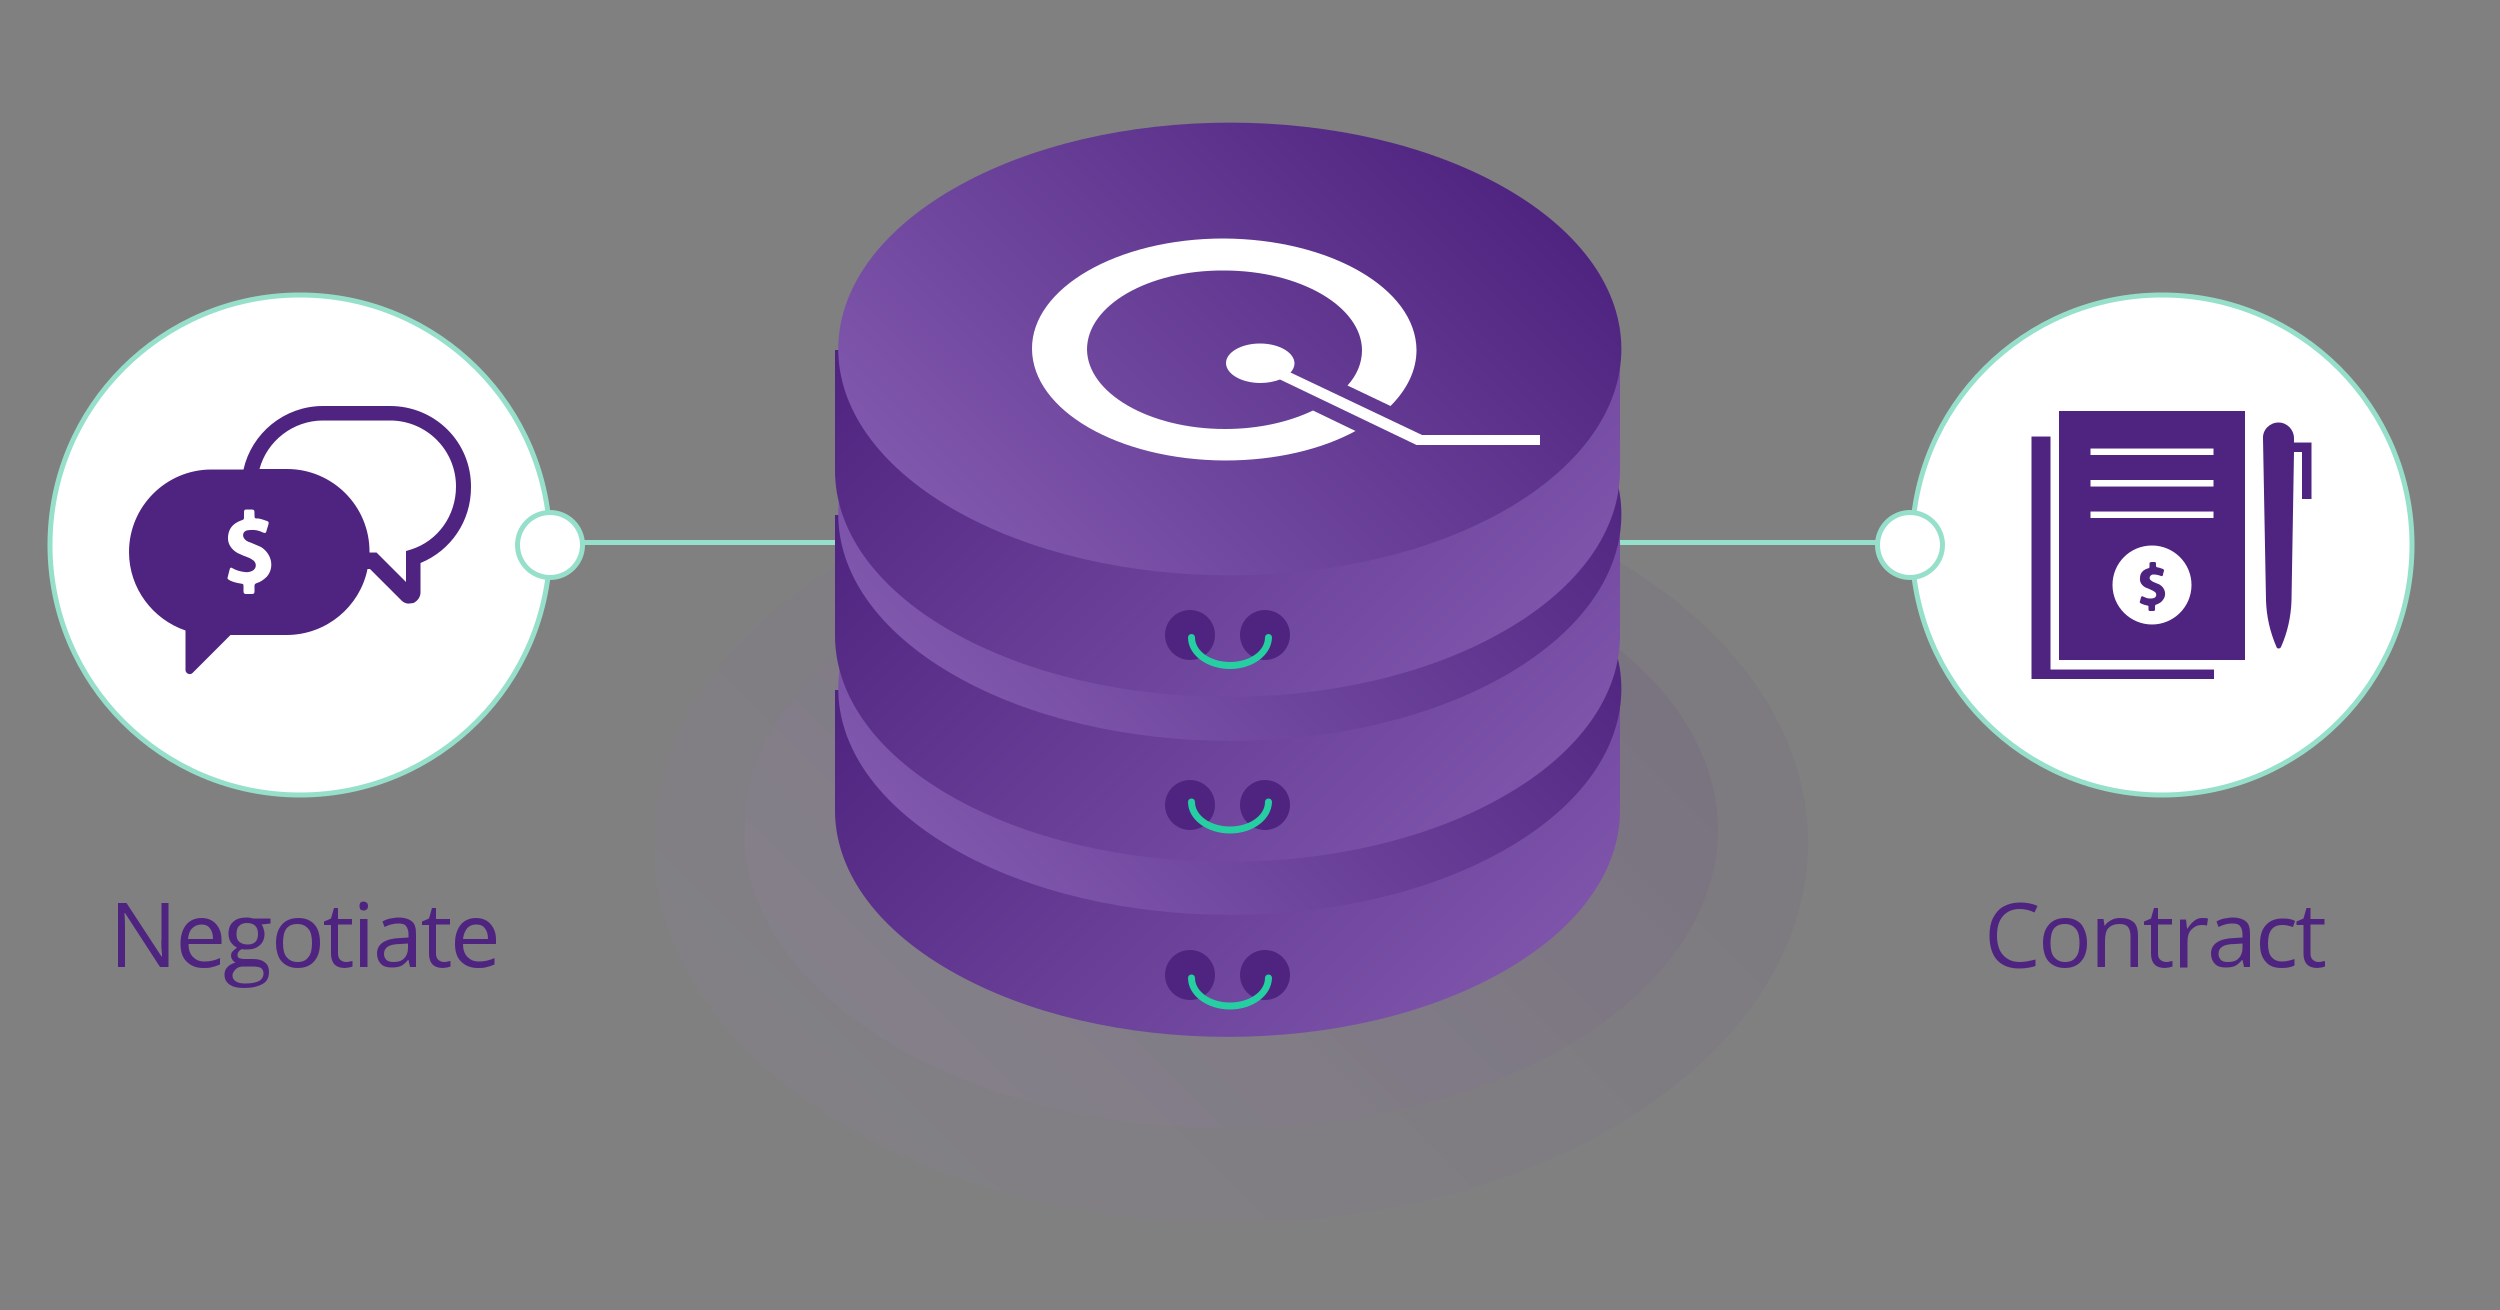 <?xml version="1.0" encoding="utf-8"?>
<!-- Generator: Adobe Illustrator 21.1.0, SVG Export Plug-In . SVG Version: 6.00 Build 0)  -->
<svg version="1.1" id="Layer_1" xmlns="http://www.w3.org/2000/svg" xmlns:xlink="http://www.w3.org/1999/xlink" x="0px" y="0px"
	 viewBox="0 0 500 262" style="enable-background:new 0 0 500 262;" xml:space="preserve">
<rect x="0" y="0" width="500" height="262" fill="#808080" stroke="none"/>
<style type="text/css">
	.st0{fill:#FFFFFF;stroke:#96E0CB;stroke-miterlimit:10;}
	.st1{fill:#96E0CB;}
	.st2{fill:#4F2480;}
	.st3{opacity:5.999760e-02;}
	.st4{clip-path:url(#SVGID_2_);}
	.st5{clip-path:url(#SVGID_4_);fill:url(#SVGID_5_);}
	.st6{opacity:8.000180e-02;}
	.st7{clip-path:url(#SVGID_7_);}
	.st8{clip-path:url(#SVGID_9_);fill:url(#SVGID_10_);}
	.st9{fill:url(#SVGID_11_);}
	.st10{fill:url(#SVGID_12_);}
	.st11{fill:url(#SVGID_13_);}
	.st12{fill:url(#SVGID_14_);}
	.st13{fill:url(#SVGID_15_);}
	.st14{fill:url(#SVGID_16_);}
	.st15{fill:#FFFFFF;}
	.st16{fill:#26CFA2;}
</style>
<circle class="st0" cx="60" cy="109" r="50"/>
<circle class="st0" cx="432.4" cy="109" r="50"/>
<rect id="Line" x="244" y="-28" transform="matrix(2.910384e-10 -1 1 2.910384e-10 136 353)" class="st1" width="1" height="273"/>
<circle class="st0" cx="382" cy="109" r="6.5"/>
<circle class="st0" cx="110" cy="109" r="6.5"/>
<g>
	<path class="st2" d="M33.7,193.4H32l-7-10.8h-0.1c0.1,1.3,0.1,2.4,0.1,3.5v7.3h-1.4v-12.8h1.7l7,10.7h0.1c0-0.2,0-0.7-0.1-1.5
		c0-0.9-0.1-1.5,0-1.8v-7.4h1.4V193.4z"/>
	<path class="st2" d="M40.7,193.6c-1.4,0-2.5-0.4-3.4-1.3s-1.2-2.1-1.2-3.6c0-1.6,0.4-2.8,1.1-3.7s1.8-1.4,3.1-1.4
		c1.2,0,2.2,0.4,2.9,1.2s1.1,1.8,1.1,3.1v0.9h-6.6c0,1.1,0.3,2,0.9,2.6s1.3,0.9,2.3,0.9c1,0,2.1-0.2,3.1-0.7v1.3
		c-0.5,0.2-1,0.4-1.5,0.5C41.9,193.6,41.3,193.6,40.7,193.6z M40.3,184.9c-0.8,0-1.4,0.3-1.9,0.8s-0.7,1.2-0.8,2.1h5
		c0-0.9-0.2-1.6-0.6-2.1C41.6,185.1,41,184.9,40.3,184.9z"/>
	<path class="st2" d="M54.1,183.8v0.9l-1.8,0.2c0.2,0.2,0.3,0.5,0.4,0.8c0.1,0.3,0.2,0.7,0.2,1.1c0,0.9-0.3,1.7-1,2.3
		s-1.5,0.8-2.7,0.8c-0.3,0-0.6,0-0.8-0.1c-0.6,0.3-0.9,0.7-0.9,1.2c0,0.3,0.1,0.5,0.3,0.6c0.2,0.1,0.6,0.2,1.1,0.2h1.7
		c1,0,1.8,0.2,2.4,0.7s0.8,1.1,0.8,1.9c0,1.1-0.4,1.9-1.3,2.4s-2.1,0.8-3.7,0.8c-1.3,0-2.2-0.2-2.9-0.7s-1-1.1-1-2
		c0-0.6,0.2-1.1,0.6-1.5s0.9-0.7,1.6-0.9c-0.2-0.1-0.5-0.3-0.6-0.5s-0.3-0.5-0.3-0.8c0-0.4,0.1-0.7,0.3-0.9s0.5-0.5,0.9-0.8
		c-0.5-0.2-0.9-0.6-1.2-1s-0.5-1.1-0.5-1.7c0-1.1,0.3-1.9,0.9-2.4c0.6-0.6,1.5-0.9,2.7-0.9c0.5,0,1,0.1,1.4,0.2H54.1z M46.5,195.1
		c0,0.5,0.2,0.9,0.7,1.2s1.1,0.4,1.9,0.4c1.2,0,2.1-0.2,2.7-0.5s0.9-0.9,0.9-1.5c0-0.5-0.2-0.9-0.5-1.1c-0.3-0.2-0.9-0.3-1.8-0.3
		h-1.7c-0.7,0-1.2,0.2-1.5,0.5S46.5,194.5,46.5,195.1z M47.3,186.9c0,0.7,0.2,1.2,0.6,1.5s0.9,0.5,1.6,0.5c1.4,0,2.1-0.7,2.1-2.1
		c0-1.4-0.7-2.2-2.2-2.2c-0.7,0-1.2,0.2-1.6,0.6S47.3,186.2,47.3,186.9z"/>
	<path class="st2" d="M64,188.6c0,1.6-0.4,2.8-1.2,3.7s-1.9,1.3-3.3,1.3c-0.9,0-1.6-0.2-2.3-0.6s-1.2-1-1.5-1.7s-0.5-1.6-0.5-2.7
		c0-1.6,0.4-2.8,1.2-3.7s1.9-1.3,3.3-1.3c1.3,0,2.4,0.4,3.2,1.3S64,187.1,64,188.6z M56.6,188.6c0,1.2,0.2,2.2,0.7,2.8s1.2,1,2.2,1
		s1.7-0.3,2.2-1c0.5-0.6,0.7-1.6,0.7-2.8c0-1.2-0.2-2.2-0.7-2.8s-1.2-1-2.2-1c-1,0-1.7,0.3-2.2,0.9S56.6,187.4,56.6,188.6z"/>
	<path class="st2" d="M69.2,192.4c0.3,0,0.5,0,0.7-0.1c0.2,0,0.4-0.1,0.6-0.1v1.1c-0.2,0.1-0.4,0.1-0.7,0.2c-0.3,0-0.6,0.1-0.8,0.1
		c-1.9,0-2.8-1-2.8-2.9v-5.7h-1.4v-0.7l1.4-0.6l0.6-2.1h0.8v2.2h2.8v1.1h-2.8v5.7c0,0.6,0.1,1,0.4,1.3S68.7,192.4,69.2,192.4z"/>
	<path class="st2" d="M71.9,181.2c0-0.3,0.1-0.6,0.2-0.7s0.4-0.2,0.6-0.2c0.2,0,0.4,0.1,0.6,0.2s0.3,0.4,0.3,0.7s-0.1,0.6-0.3,0.7
		c-0.2,0.2-0.4,0.2-0.6,0.2c-0.2,0-0.5-0.1-0.6-0.2C72,181.8,71.9,181.5,71.9,181.2z M73.5,193.4H72v-9.6h1.5V193.4z"/>
	<path class="st2" d="M82,193.4l-0.3-1.4h-0.1c-0.5,0.6-1,1-1.4,1.2c-0.5,0.2-1.1,0.3-1.8,0.3c-1,0-1.7-0.2-2.2-0.7
		s-0.8-1.2-0.8-2.1c0-1.9,1.6-3,4.7-3.1l1.6-0.1v-0.6c0-0.8-0.2-1.3-0.5-1.7c-0.3-0.4-0.8-0.5-1.6-0.5c-0.8,0-1.7,0.2-2.7,0.7
		l-0.4-1.1c0.5-0.3,1-0.5,1.6-0.6s1.1-0.2,1.7-0.2c1.1,0,2,0.3,2.6,0.8s0.8,1.3,0.8,2.5v6.6H82z M78.7,192.4c0.9,0,1.6-0.2,2.1-0.7
		s0.8-1.2,0.8-2.1v-0.9l-1.5,0.1c-1.2,0-2,0.2-2.5,0.5s-0.8,0.8-0.8,1.5c0,0.5,0.2,0.9,0.5,1.2S78.2,192.4,78.7,192.4z"/>
	<path class="st2" d="M88.8,192.4c0.3,0,0.5,0,0.7-0.1c0.2,0,0.4-0.1,0.6-0.1v1.1c-0.2,0.1-0.4,0.1-0.7,0.2c-0.3,0-0.6,0.1-0.8,0.1
		c-1.9,0-2.8-1-2.8-2.9v-5.7h-1.4v-0.7l1.4-0.6l0.6-2.1h0.8v2.2H90v1.1h-2.8v5.7c0,0.6,0.1,1,0.4,1.3S88.3,192.4,88.8,192.4z"/>
	<path class="st2" d="M95.6,193.6c-1.4,0-2.5-0.4-3.4-1.3s-1.2-2.1-1.2-3.6c0-1.6,0.4-2.8,1.1-3.7s1.8-1.4,3.1-1.4
		c1.2,0,2.2,0.4,2.9,1.2s1.1,1.8,1.1,3.1v0.9h-6.6c0,1.1,0.3,2,0.9,2.6s1.3,0.9,2.3,0.9c1,0,2.1-0.2,3.1-0.7v1.3
		c-0.5,0.2-1,0.4-1.5,0.5C96.8,193.6,96.3,193.6,95.6,193.6z M95.2,184.9c-0.8,0-1.4,0.3-1.8,0.8s-0.7,1.2-0.8,2.1h5
		c0-0.9-0.2-1.6-0.6-2.1C96.6,185.1,96,184.9,95.2,184.9z"/>
</g>
<g>
	<path class="st2" d="M403.9,181.8c-1.4,0-2.5,0.5-3.3,1.4c-0.8,0.9-1.2,2.2-1.2,3.9c0,1.7,0.4,3,1.2,3.9c0.8,0.9,1.9,1.4,3.4,1.4
		c0.9,0,1.9-0.2,3.1-0.5v1.3c-0.9,0.3-2,0.5-3.3,0.5c-1.9,0-3.4-0.6-4.4-1.7c-1-1.1-1.5-2.8-1.5-4.9c0-1.3,0.2-2.5,0.7-3.5
		c0.5-1,1.2-1.8,2.1-2.3c0.9-0.5,2-0.8,3.3-0.8c1.3,0,2.5,0.2,3.5,0.7l-0.6,1.3C405.9,182,404.9,181.8,403.9,181.8z"/>
	<path class="st2" d="M417.4,188.6c0,1.6-0.4,2.8-1.2,3.7s-1.9,1.3-3.3,1.3c-0.9,0-1.6-0.2-2.3-0.6s-1.2-1-1.5-1.7s-0.5-1.6-0.5-2.7
		c0-1.6,0.4-2.8,1.2-3.7s1.9-1.3,3.3-1.3c1.3,0,2.4,0.4,3.2,1.3C417,185.9,417.4,187.1,417.4,188.6z M410.1,188.6
		c0,1.2,0.2,2.2,0.7,2.8s1.2,1,2.2,1s1.7-0.3,2.2-1c0.5-0.6,0.7-1.6,0.7-2.8c0-1.2-0.2-2.2-0.7-2.8c-0.5-0.6-1.2-1-2.2-1
		c-1,0-1.7,0.3-2.2,0.9S410.1,187.4,410.1,188.6z"/>
	<path class="st2" d="M426.1,193.4v-6.2c0-0.8-0.2-1.4-0.5-1.8s-0.9-0.6-1.7-0.6c-1,0-1.7,0.3-2.2,0.8s-0.7,1.4-0.7,2.7v5.1h-1.5
		v-9.6h1.2l0.2,1.3h0.1c0.3-0.5,0.7-0.8,1.3-1.1c0.5-0.3,1.1-0.4,1.8-0.4c1.2,0,2,0.3,2.6,0.8s0.9,1.5,0.9,2.7v6.3H426.1z"/>
	<path class="st2" d="M433.2,192.4c0.3,0,0.5,0,0.7-0.1c0.2,0,0.4-0.1,0.6-0.1v1.1c-0.2,0.1-0.4,0.1-0.7,0.2c-0.3,0-0.6,0.1-0.8,0.1
		c-1.9,0-2.8-1-2.8-2.9v-5.7h-1.4v-0.7l1.4-0.6l0.6-2.1h0.8v2.2h2.8v1.1h-2.8v5.7c0,0.6,0.1,1,0.4,1.3S432.8,192.4,433.2,192.4z"/>
	<path class="st2" d="M440.4,183.6c0.4,0,0.8,0,1.2,0.1l-0.2,1.4c-0.4-0.1-0.8-0.1-1.1-0.1c-0.8,0-1.4,0.3-2,0.9
		c-0.6,0.6-0.8,1.4-0.8,2.4v5.2H436v-9.6h1.2l0.2,1.8h0.1c0.4-0.6,0.8-1.1,1.3-1.5S439.8,183.6,440.4,183.6z"/>
	<path class="st2" d="M448.8,193.4l-0.3-1.4h-0.1c-0.5,0.6-1,1-1.4,1.2c-0.5,0.2-1.1,0.3-1.8,0.3c-1,0-1.7-0.2-2.2-0.7
		c-0.5-0.5-0.8-1.2-0.8-2.1c0-1.9,1.6-3,4.7-3.1l1.6-0.1v-0.6c0-0.8-0.2-1.3-0.5-1.7c-0.3-0.4-0.8-0.5-1.6-0.5
		c-0.8,0-1.7,0.2-2.7,0.7l-0.4-1.1c0.5-0.3,1-0.5,1.6-0.6c0.6-0.1,1.1-0.2,1.7-0.2c1.1,0,2,0.3,2.6,0.8c0.6,0.5,0.8,1.3,0.8,2.5v6.6
		H448.8z M445.6,192.4c0.9,0,1.6-0.2,2.1-0.7c0.5-0.5,0.8-1.2,0.8-2.1v-0.9l-1.5,0.1c-1.2,0-2,0.2-2.5,0.5c-0.5,0.3-0.8,0.8-0.8,1.5
		c0,0.5,0.2,0.9,0.5,1.2C444.5,192.3,445,192.4,445.6,192.4z"/>
	<path class="st2" d="M456.3,193.6c-1.4,0-2.5-0.4-3.2-1.3c-0.8-0.9-1.1-2.1-1.1-3.6c0-1.6,0.4-2.9,1.2-3.7c0.8-0.9,1.9-1.3,3.3-1.3
		c0.5,0,0.9,0,1.4,0.1s0.8,0.2,1.1,0.4l-0.4,1.2c-0.3-0.1-0.7-0.2-1.1-0.3s-0.7-0.1-1-0.1c-2,0-2.9,1.2-2.9,3.7
		c0,1.2,0.2,2.1,0.7,2.7c0.5,0.6,1.2,0.9,2.1,0.9c0.8,0,1.6-0.2,2.5-0.5v1.3C458.1,193.5,457.3,193.6,456.3,193.6z"/>
	<path class="st2" d="M463.7,192.4c0.3,0,0.5,0,0.7-0.1c0.2,0,0.4-0.1,0.6-0.1v1.1c-0.2,0.1-0.4,0.1-0.7,0.2c-0.3,0-0.6,0.1-0.8,0.1
		c-1.9,0-2.8-1-2.8-2.9v-5.7h-1.4v-0.7l1.4-0.6l0.6-2.1h0.8v2.2h2.8v1.1h-2.8v5.7c0,0.6,0.1,1,0.4,1.3S463.2,192.4,463.7,192.4z"/>
</g>
<g>
	<g>
		<g class="st3">
			<g>
				<defs>
					<rect id="SVGID_1_" x="131" y="92" width="231" height="152"/>
				</defs>
				<clipPath id="SVGID_2_">
					<use xlink:href="#SVGID_1_"  style="overflow:visible;"/>
				</clipPath>
				<g class="st4">
					<defs>
						<path id="SVGID_3_" d="M327.8,222.3c-45.1,29.7-118.2,29.7-163.3,0c-45.1-29.7-45.1-77.8,0-107.4
							c45.1-29.7,118.2-29.7,163.3,0C372.9,144.5,372.9,192.6,327.8,222.3"/>
					</defs>
					<clipPath id="SVGID_4_">
						<use xlink:href="#SVGID_3_"  style="overflow:visible;"/>
					</clipPath>
					
						<linearGradient id="SVGID_5_" gradientUnits="userSpaceOnUse" x1="-322.225" y1="182.819" x2="-321.514" y2="182.819" gradientTransform="matrix(196.172 -196.172 -196.172 -196.172 99252.016 -27109.373)">
						<stop  offset="0" style="stop-color:#A889CA"/>
						<stop  offset="1" style="stop-color:#4F2480"/>
						<stop  offset="1" style="stop-color:#4F2480"/>
					</linearGradient>
					<polygon class="st5" points="37.2,168.5 246.2,-43.2 455.2,168.5 246.2,380.3 					"/>
				</g>
			</g>
		</g>
		<g class="st6">
			<g>
				<defs>
					<rect id="SVGID_6_" x="149" y="107" width="195" height="119"/>
				</defs>
				<clipPath id="SVGID_7_">
					<use xlink:href="#SVGID_6_"  style="overflow:visible;"/>
				</clipPath>
				<g class="st7">
					<defs>
						<path id="SVGID_8_" d="M315.1,208.2c-38.1,23.3-99.8,23.3-137.8,0c-38.1-23.3-38.1-61.2,0-84.5c38.1-23.3,99.8-23.3,137.8,0
							C353.1,147.1,353.1,184.9,315.1,208.2"/>
					</defs>
					<clipPath id="SVGID_9_">
						<use xlink:href="#SVGID_8_"  style="overflow:visible;"/>
					</clipPath>
					
						<linearGradient id="SVGID_10_" gradientUnits="userSpaceOnUse" x1="-322.305" y1="182.778" x2="-321.594" y2="182.778" gradientTransform="matrix(162.333 -162.333 -162.333 -162.333 82180.352 -22426.303)">
						<stop  offset="0" style="stop-color:#A889CA"/>
						<stop  offset="1" style="stop-color:#4F2480"/>
						<stop  offset="1" style="stop-color:#4F2480"/>
					</linearGradient>
					<polygon class="st8" points="74.5,166 246.2,-8 417.9,166 246.2,339.9 					"/>
				</g>
			</g>
		</g>
	</g>
	<g>
		<g>
			<g>
				<g>
					<linearGradient id="SVGID_11_" gradientUnits="userSpaceOnUse" x1="293.816" y1="204.446" x2="197.185" y2="107.815">
						<stop  offset="3.364235e-04" style="stop-color:#7D54AA"/>
						<stop  offset="1" style="stop-color:#4F2480"/>
					</linearGradient>
					<path class="st9" d="M324,138l-12.1,0c-3.1-2.8-6.7-5.4-10.9-7.9c-30.7-17.7-80.4-17.7-111,0c-4.2,2.4-7.9,5.1-10.9,7.9H167
						v24.1l0,0c0,11.6,7.7,23.2,23,32c30.7,17.7,80.4,17.7,111,0c15.3-8.8,23-20.4,23-32l0,0V138z"/>
					<linearGradient id="SVGID_12_" gradientUnits="userSpaceOnUse" x1="200.724" y1="182.992" x2="291.209" y2="92.507">
						<stop  offset="0" style="stop-color:#7F57AC"/>
						<stop  offset="1" style="stop-color:#4F2480"/>
					</linearGradient>
					<path class="st10" d="M301.4,169.7c-30.6,17.7-80.2,17.7-110.8,0c-30.6-17.7-30.6-46.3,0-64c30.6-17.7,80.2-17.7,110.8,0
						C331.9,123.4,331.9,152.1,301.4,169.7z"/>
				</g>
				<g>
					<circle class="st2" cx="238" cy="195" r="5"/>
					<g>
						<circle class="st2" cx="253" cy="195" r="5"/>
					</g>
				</g>
			</g>
			<g>
				<g>
					<g>
						<linearGradient id="SVGID_13_" gradientUnits="userSpaceOnUse" x1="293.816" y1="169.446" x2="197.185" y2="72.815">
							<stop  offset="3.364235e-04" style="stop-color:#7D54AA"/>
							<stop  offset="1" style="stop-color:#4F2480"/>
						</linearGradient>
						<path class="st11" d="M324,103l-12.1,0c-3.1-2.8-6.7-5.4-10.9-7.9c-30.7-17.7-80.4-17.7-111,0c-4.2,2.4-7.9,5.1-10.9,7.9H167
							v24.1l0,0c0,11.6,7.7,23.2,23,32c30.7,17.7,80.4,17.7,111,0c15.3-8.8,23-20.4,23-32l0,0V103z"/>
						<linearGradient id="SVGID_14_" gradientUnits="userSpaceOnUse" x1="200.724" y1="148.157" x2="291.209" y2="57.672">
							<stop  offset="0" style="stop-color:#7F57AC"/>
							<stop  offset="1" style="stop-color:#4F2480"/>
						</linearGradient>
						<path class="st12" d="M301.4,134.9c-30.6,17.7-80.2,17.7-110.8,0c-30.6-17.7-30.6-46.3,0-64c30.6-17.7,80.2-17.7,110.8,0
							C331.9,88.6,331.9,117.2,301.4,134.9z"/>
					</g>
					<g>
						<circle class="st2" cx="238" cy="161" r="5"/>
						<g>
							<circle class="st2" cx="253" cy="161" r="5"/>
						</g>
					</g>
				</g>
			</g>
			<g>
				<g>
					<g>
						<linearGradient id="SVGID_15_" gradientUnits="userSpaceOnUse" x1="293.816" y1="136.446" x2="197.185" y2="39.815">
							<stop  offset="3.364235e-04" style="stop-color:#7D54AA"/>
							<stop  offset="1" style="stop-color:#4F2480"/>
						</linearGradient>
						<path class="st13" d="M324,70l-12.1,0c-3.1-2.8-6.7-5.4-10.9-7.9c-30.7-17.7-80.4-17.7-111,0c-4.2,2.4-7.9,5.1-10.9,7.9H167
							v24.1l0,0c0,11.6,7.7,23.2,23,32c30.7,17.7,80.4,17.7,111,0c15.3-8.8,23-20.4,23-32l0,0V70z"/>
						<linearGradient id="SVGID_16_" gradientUnits="userSpaceOnUse" x1="200.724" y1="115.064" x2="291.209" y2="24.578">
							<stop  offset="0" style="stop-color:#7F57AC"/>
							<stop  offset="1" style="stop-color:#4F2480"/>
						</linearGradient>
						<path class="st14" d="M301.4,101.8c-30.6,17.7-80.2,17.7-110.8,0c-30.6-17.7-30.6-46.3,0-64c30.6-17.7,80.2-17.7,110.8,0
							C331.9,55.5,331.9,84.1,301.4,101.8z"/>
					</g>
					<g>
						<circle class="st2" cx="238" cy="127" r="5"/>
						<g>
							<circle class="st2" cx="253" cy="127" r="5"/>
						</g>
					</g>
				</g>
			</g>
		</g>
		<g id="Logo_1_">
			<path class="st15" d="M262.6,82.1c-4.8,2.3-10.9,3.7-17.6,3.7c-15.2,0-27.5-7.2-27.6-15.9c0-8.8,12.2-15.9,27.4-15.8
				c15.2,0,27.5,7.2,27.6,15.9c0,2.6-1,5-2.9,7.1l8.6,4.1c3.3-3.3,5.2-7.1,5.2-11.2c-0.1-12.3-17.3-22.2-38.6-22.3
				c-21.2,0-38.4,9.9-38.3,22.1c0.1,12.3,17.3,22.2,38.6,22.3c10.1,0,19.3-2.2,26.1-5.9L262.6,82.1z"/>
			<g>
				<path class="st15" d="M284.4,87l-26.3-12.5c0.5-0.5,0.8-1.2,0.8-1.8c0-2.2-3.1-4-6.9-4c-3.8,0-6.8,1.8-6.8,3.9
					c0,2.2,3.1,4,6.9,4c1.5,0,2.8-0.3,3.9-0.7L283.3,89H308v-2H284.4z"/>
			</g>
		</g>
		<path class="st16" d="M246,166.7c-4.6,0-8.4-2.8-8.4-6.3c0-0.4,0.3-0.7,0.7-0.7s0.7,0.3,0.7,0.7c0,2.7,3.1,4.9,7,4.9s7-2.2,7-4.9
			c0-0.4,0.3-0.7,0.7-0.7s0.7,0.3,0.7,0.7C254.3,163.9,250.6,166.7,246,166.7z"/>
		<path class="st16" d="M246,133.8c-4.6,0-8.4-2.8-8.4-6.3c0-0.4,0.3-0.7,0.7-0.7s0.7,0.3,0.7,0.7c0,2.7,3.1,4.9,7,4.9s7-2.2,7-4.9
			c0-0.4,0.3-0.7,0.7-0.7s0.7,0.3,0.7,0.7C254.3,131,250.6,133.8,246,133.8z"/>
		<path class="st16" d="M246,201.9c-4.6,0-8.4-2.8-8.4-6.3c0-0.4,0.3-0.7,0.7-0.7s0.7,0.3,0.7,0.7c0,2.7,3.1,4.9,7,4.9s7-2.2,7-4.9
			c0-0.4,0.3-0.7,0.7-0.7s0.7,0.3,0.7,0.7C254.3,199.1,250.6,201.9,246,201.9z"/>
	</g>
</g>
<path class="st2" d="M78,81.2H64.6c-7.8,0-14.3,5.5-15.9,12.7h-6.4c-9.1,0-16.5,7.4-16.5,16.5c0,7.3,4.8,13.5,11.3,15.7v7.9
	c0,0.7,0.9,1.1,1.4,0.6l7.6-7.6h11.2c8,0,14.7-5.7,16.2-13.2H74l6.3,6.3c0.4,0.4,1,0.7,1.6,0.6c0.3,0,0.6-0.1,0.8-0.1
	c0.8-0.4,1.4-1.2,1.4-2.1v-5.9c6.1-2.5,10.1-8.4,10.1-15.1C94.3,88.4,87,81.2,78,81.2z M82.2,109.9l-1,0.3v6.2l-5.9-5.9h-1.4
	c0-0.1,0-0.1,0-0.2c0-9.1-7.4-16.5-16.5-16.5h-5.5c1.5-5.6,6.7-9.7,12.7-9.7H78c7.3,0,13.2,5.9,13.2,13.2
	C91.2,103.1,87.6,108.2,82.2,109.9z M53.4,115.3c-0.6,0.6-1.3,1.1-2,1.3c-0.4,0.1-0.5,0.3-0.5,0.6s0,0.7,0,1.1
	c0,0.3-0.1,0.5-0.5,0.5c-0.4,0-0.8,0-1.2,0c-0.4,0-0.5-0.2-0.5-0.6c0-0.3,0-0.6,0-0.8c0-0.6,0-0.6-0.6-0.7c-0.7-0.1-1.5-0.3-2.1-0.6
	c-0.5-0.3-0.6-0.3-0.4-0.9c0.1-0.4,0.2-0.8,0.3-1.2c0.1-0.5,0.3-0.6,0.7-0.3c0.7,0.4,1.5,0.6,2.3,0.7c0.6,0.1,1,0,1.5-0.2
	c0.9-0.4,1-1.5,0.3-2.1c-0.3-0.2-0.6-0.4-0.8-0.5c-0.8-0.3-1.6-0.6-2.4-1c-1.2-0.7-2-1.8-1.9-3.2c0.1-1.7,1-2.7,2.6-3.3
	c0.6-0.2,0.6-0.2,0.6-0.9c0-0.2,0-0.4,0-0.7c0-0.5,0.1-0.6,0.6-0.6c0.1,0,0.3,0,0.5,0c1,0,1,0,1,1c0,0.8,0,0.8,0.8,0.8
	c0.6,0.1,1.1,0.3,1.7,0.5c0.3,0.1,0.4,0.3,0.3,0.6c-0.1,0.5-0.3,0.9-0.4,1.4c-0.1,0.4-0.3,0.5-0.7,0.3c-0.8-0.4-1.7-0.6-2.6-0.5
	c-0.2,0-0.5,0.1-0.7,0.1c-0.8,0.3-0.9,1.2-0.3,1.8c0.3,0.3,0.7,0.5,1.1,0.6c0.7,0.3,1.4,0.6,2.1,0.9
	C54.4,110.8,54.9,113.5,53.4,115.3z"/>
<path class="st2" d="M411.8,82.2V132H449V82.2H411.8z M430.4,124.9c-4.3,0-7.9-3.5-7.9-7.9s3.5-7.9,7.9-7.9c4.3,0,7.9,3.5,7.9,7.9
	C438.3,121.4,434.7,124.9,430.4,124.9z M442.7,103.6h-24.6v-1.3h24.6V103.6z M442.7,97.3h-24.6v-1.3h24.6V97.3z M442.7,91h-24.6
	v-1.3h24.6V91z M462.3,88.5v11.3h-1.9v-9.4h-1.6l-0.5,29.7c-0.1,3.2-0.8,6.4-2.1,9.3c-0.2,0.4-0.8,0.4-0.9,0c-1.3-3-2-6.1-2.1-9.3
	l-0.6-32.4c-0.1-1.8,1.4-3.2,3.1-3.2c1.7,0,3.1,1.4,3.1,3.2v0.8L462.3,88.5z M442.8,133.9v1.9h-36.5V87.3h3.8v46.6H442.8z"/>
<path class="st2" d="M432.5,120.1c-0.3,0.4-0.7,0.6-1.2,0.8c-0.2,0-0.3,0.2-0.3,0.4s0,0.4,0,0.6c0,0.2-0.1,0.3-0.3,0.3
	c-0.2,0-0.4,0-0.7,0c-0.2,0-0.3-0.1-0.3-0.3c0-0.2,0-0.3,0-0.4c0-0.3,0-0.4-0.3-0.4c-0.4-0.1-0.8-0.2-1.2-0.4
	c-0.3-0.2-0.3-0.2-0.2-0.5c0.1-0.2,0.1-0.5,0.2-0.7c0.1-0.3,0.2-0.3,0.4-0.2c0.4,0.2,0.9,0.4,1.3,0.4c0.3,0,0.6,0,0.9-0.1
	c0.5-0.2,0.6-0.8,0.2-1.2c-0.2-0.1-0.3-0.2-0.5-0.3c-0.4-0.2-0.9-0.4-1.4-0.6c-0.7-0.4-1.2-1-1.1-1.9c0-1,0.6-1.6,1.5-1.9
	c0.4-0.1,0.4-0.1,0.4-0.5c0-0.1,0-0.2,0-0.4c0-0.3,0-0.3,0.4-0.4c0.1,0,0.2,0,0.3,0c0.6,0,0.6,0,0.6,0.6c0,0.4,0,0.4,0.4,0.5
	c0.3,0,0.6,0.2,1,0.3c0.2,0.1,0.2,0.2,0.2,0.4c-0.1,0.3-0.2,0.5-0.2,0.8c-0.1,0.2-0.2,0.3-0.4,0.2c-0.5-0.2-1-0.3-1.5-0.3
	c-0.1,0-0.3,0-0.4,0.1c-0.4,0.2-0.5,0.7-0.2,1c0.2,0.2,0.4,0.3,0.6,0.4c0.4,0.2,0.8,0.3,1.2,0.5
	C433.1,117.6,433.4,119.1,432.5,120.1z"/>
</svg>
